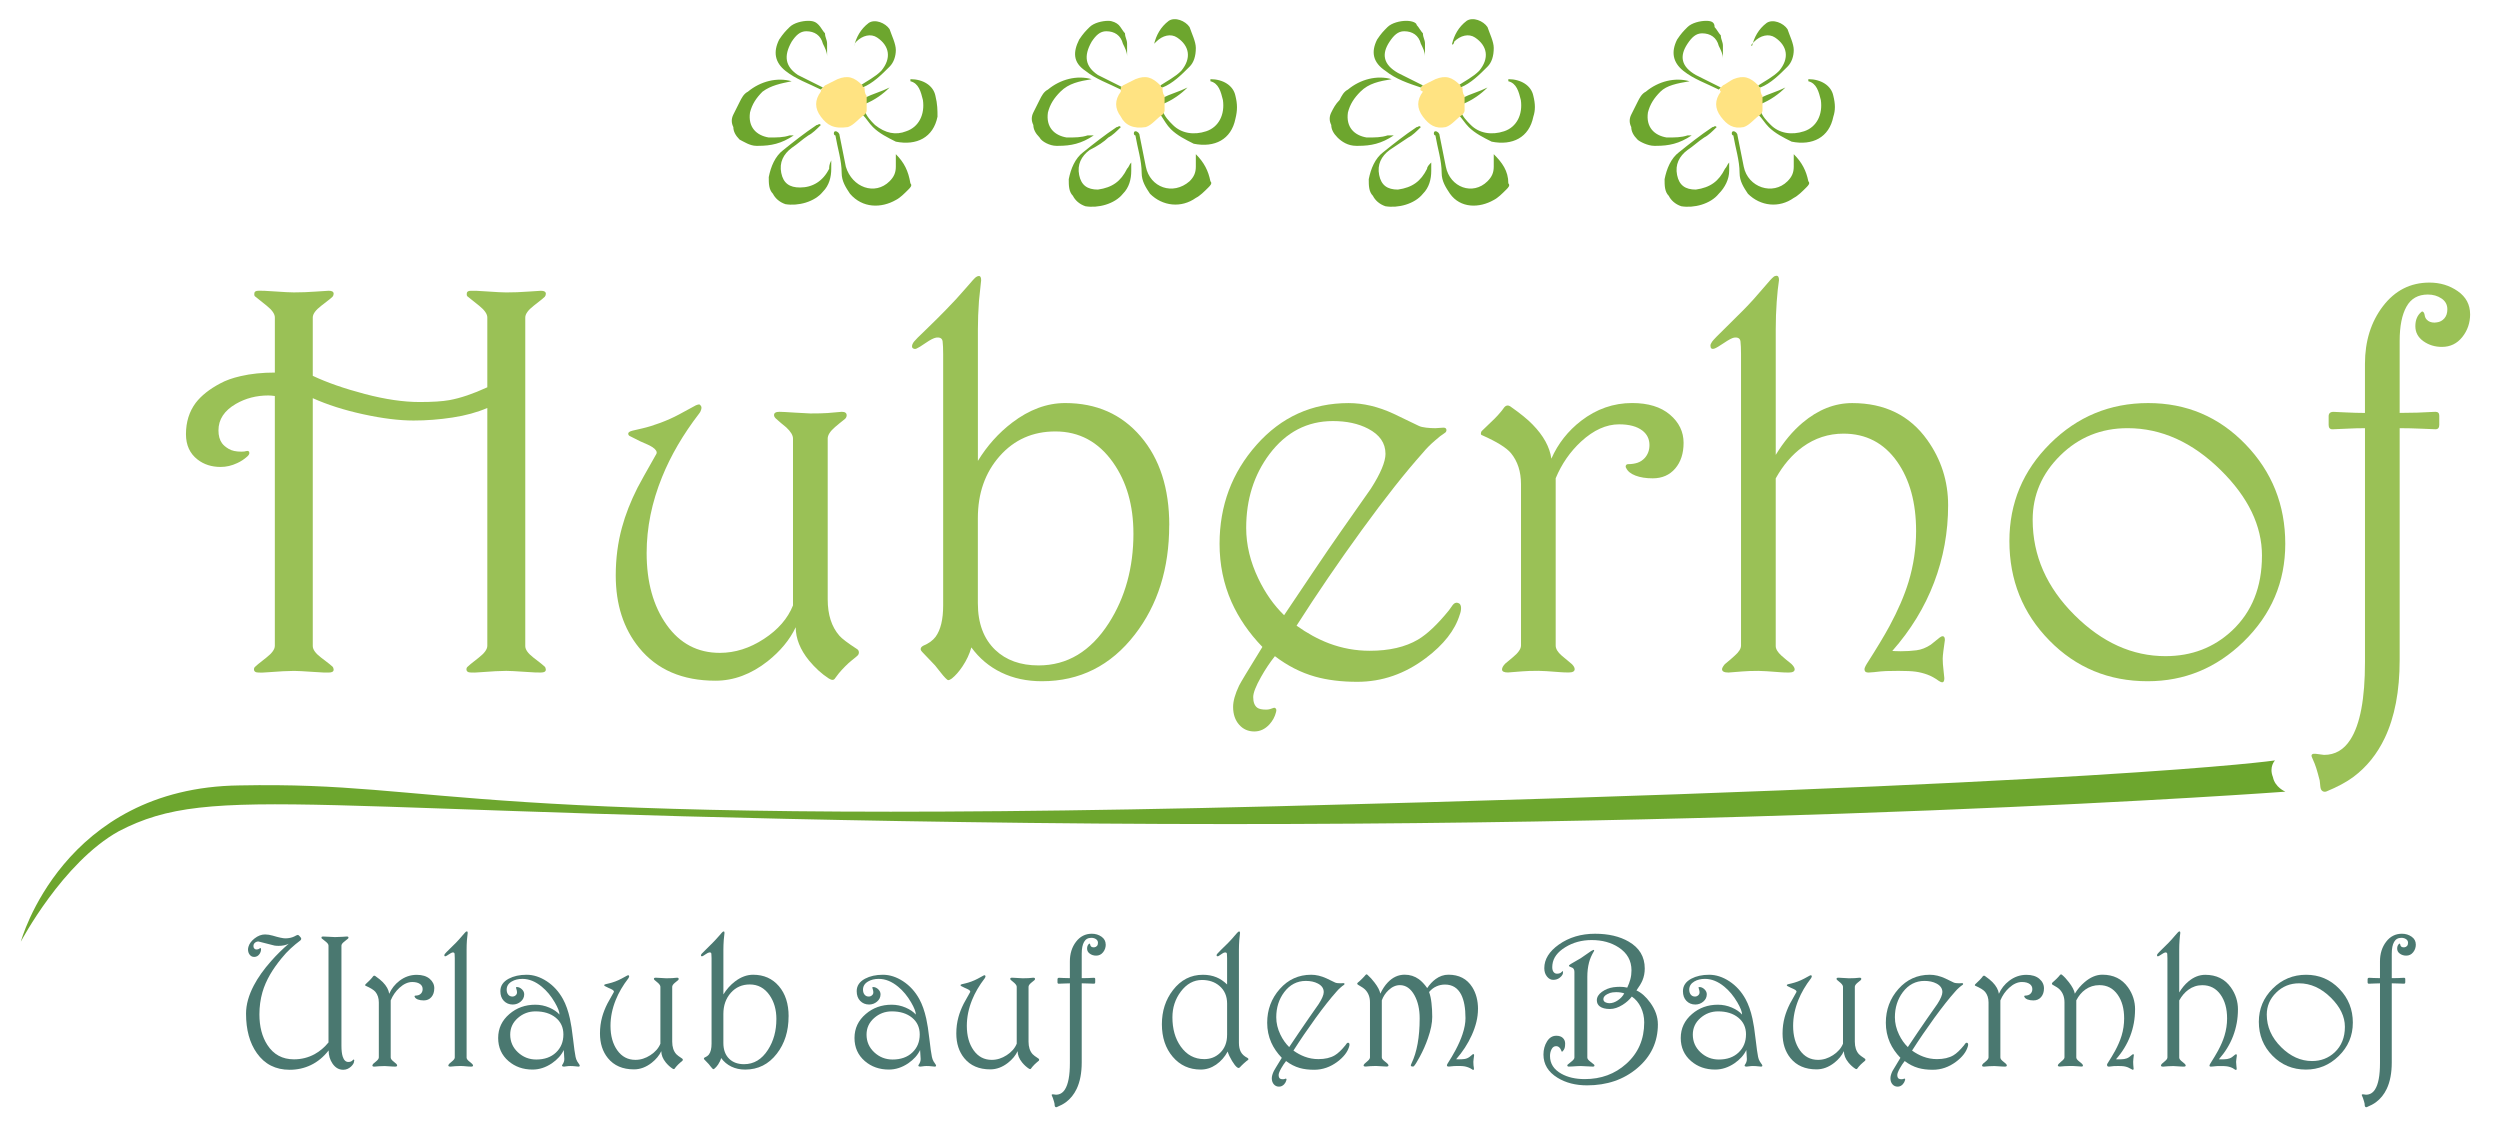<?xml version="1.0" encoding="UTF-8"?><svg id="Ebene_1" xmlns="http://www.w3.org/2000/svg" width="120" height="55" viewBox="0 0 120 55"><defs><style>.cls-1{fill:#4a7870;}.cls-2{fill:#6da62e;}.cls-3{fill:#9ac156;}.cls-4{fill:#ffe382;}</style></defs><path class="cls-3" d="M26.148,31.998c.018.018.03.043.039.077.009.025.013.047.013.064,0,.095-.078.142-.234.142-.087.008-.345-.002-.774-.033-.429-.03-.727-.046-.891-.046-.278,0-.694.022-1.249.065-.208.018-.355.021-.442.014-.147,0-.221-.053-.221-.158,0-.043.013-.078.039-.104.026-.035.212-.188.56-.459.269-.209.403-.396.403-.562v-11.415c-.486.209-1.043.362-1.672.458-.629.096-1.251.144-1.867.144-.694,0-1.5-.1-2.42-.301s-1.726-.459-2.419-.772v11.898c0,.166.131.35.395.551.352.266.536.412.554.438.018.018.031.043.04.077.009.025.013.047.013.064,0,.095-.078.142-.235.142-.087.008-.346-.002-.777-.033-.431-.03-.729-.046-.894-.046-.278,0-.696.022-1.253.065-.209.018-.357.021-.444.014-.148,0-.222-.053-.222-.158,0-.043.013-.078.039-.104.026-.035.212-.188.56-.459.269-.209.403-.396.403-.562v-11.991c-.122-.017-.226-.026-.312-.026-.572,0-1.093.135-1.561.406-.555.323-.833.746-.833,1.27,0,.253.056.459.169.615.069.096.178.188.325.275.147.087.347.131.599.131.113,0,.19-.008.234-.026.104-.026.156.004.156.092,0,.052-.035.109-.104.17-.147.131-.308.236-.481.314-.26.123-.525.184-.793.184-.434,0-.802-.118-1.106-.354-.373-.288-.559-.694-.559-1.217,0-.585.156-1.086.468-1.505.269-.349.659-.659,1.171-.93.269-.148.598-.266.989-.354.485-.113,1.032-.17,1.639-.17v-2.645c0-.166-.13-.354-.391-.563-.191-.148-.381-.301-.572-.458-.026-.035-.033-.087-.02-.157.013-.069.081-.104.202-.104.087-.009.348.002.783.033.435.031.74.046.914.046.348,0,.703-.013,1.064-.04.361-.026.563-.039.607-.039.157,0,.235.048.235.144,0,.052-.018.101-.053.144-.018.026-.198.17-.541.432-.272.209-.408.397-.408.563v2.801c.685.323,1.518.613,2.498.871.98.258,1.856.386,2.628.386.616,0,1.093-.03,1.431-.091.529-.096,1.136-.301,1.821-.616v-3.351c0-.166-.13-.354-.39-.563-.191-.148-.382-.301-.573-.458-.026-.035-.032-.087-.02-.157.013-.069.08-.104.202-.104.087-.009.347.002.781.033.434.031.737.046.911.046.347,0,.7-.013,1.06-.04.36-.026.562-.039.605-.039.156,0,.234.048.234.144,0,.052-.018.101-.052.144-.018.026-.195.17-.533.432-.269.21-.403.397-.403.563v15.773c0,.166.13.349.39.55.347.266.529.412.546.438Z"/><path class="cls-3" d="M41.187,31.443c-.018.025-.126.117-.325.274-.087.069-.187.161-.299.274-.113.114-.212.223-.299.328-.017.025-.074.1-.169.223-.035.061-.078.092-.13.092-.052,0-.113-.022-.182-.066-.338-.218-.655-.506-.95-.863-.425-.523-.638-1.057-.638-1.598-.286.603-.737,1.148-1.353,1.637-.789.619-1.622.93-2.498.93-1.587,0-2.81-.528-3.669-1.584-.746-.916-1.119-2.072-1.119-3.469,0-.812.1-1.58.299-2.304.165-.61.412-1.243.742-1.898.121-.235.425-.781.911-1.636.043-.096-.018-.201-.182-.314-.104-.07-.304-.166-.599-.288-.156-.079-.312-.157-.468-.236-.069-.026-.104-.07-.104-.131s.071-.109.214-.144c.143-.035.293-.07.449-.104.269-.061.561-.151.878-.269.316-.118.613-.25.891-.399.277-.148.551-.296.82-.445.069-.026.117-.04.143-.04.034,0,.065.022.091.066.035.043.039.107.013.189-.026.083-.057.142-.091.177-.772,1.004-1.366,2.021-1.782,3.05-.494,1.213-.742,2.43-.742,3.652,0,1.396.319,2.544.957,3.443.637.898,1.489,1.348,2.556,1.348.729,0,1.433-.223,2.114-.668.681-.444,1.146-.98,1.398-1.609v-8.011c0-.157-.109-.336-.325-.537-.174-.139-.343-.283-.507-.432-.052-.053-.078-.105-.078-.157,0-.104.086-.157.26-.157.095,0,.347.013.754.04.408.026.65.039.729.039.355,0,.631-.006.826-.02.195-.013.423-.033.683-.059.156,0,.234.057.234.17,0,.061-.026.118-.078.17-.2.157-.36.288-.481.393-.234.201-.351.384-.351.55v7.723c0,.733.187,1.313.56,1.741.121.14.403.354.846.641.061.035.091.092.091.171,0,.035-.013.074-.039.118Z"/><path class="cls-3" d="M56.122,25.212c0,2.077-.551,3.827-1.652,5.249-1.154,1.492-2.641,2.238-4.462,2.238-.72,0-1.368-.139-1.945-.418s-1.056-.682-1.438-1.205c-.087.314-.23.62-.429.916-.165.245-.334.438-.507.576-.07.053-.13.079-.182.079-.018,0-.061-.035-.13-.104-.069-.07-.147-.162-.234-.275-.122-.157-.208-.266-.26-.327l-.625-.655c-.043-.043-.065-.086-.065-.131,0-.061.039-.113.117-.156.269-.113.468-.258.598-.432.243-.332.364-.834.364-1.506v-12.069c0-.253-.009-.454-.026-.602-.018-.148-.122-.209-.312-.184-.113.018-.279.103-.5.255s-.367.242-.436.269c-.052.026-.104.026-.156,0-.043-.018-.065-.053-.065-.105,0-.07.033-.146.098-.229s.241-.26.527-.53c.459-.445.793-.776,1.002-.995.321-.323.65-.681.988-1.074.251-.296.403-.462.456-.497.052-.035.1-.053.143-.053.069,0,.104.07.104.209-.061.576-.095.903-.104.982-.035.48-.052.938-.052,1.375v6.31c.442-.724.989-1.335,1.64-1.833.824-.628,1.673-.943,2.55-.943,1.5,0,2.708.535,3.623,1.604.915,1.069,1.373,2.489,1.373,4.261ZM54.404,25.604c0-1.344-.325-2.478-.976-3.403-.702-.995-1.626-1.492-2.771-1.492-1.084,0-1.975.395-2.673,1.185s-1.047,1.782-1.047,2.978v4.083c0,.961.278,1.707.833,2.239.52.497,1.214.746,2.082.746,1.379,0,2.502-.677,3.369-2.028.789-1.231,1.184-2.667,1.184-4.308Z"/><path class="cls-3" d="M70.067,29.506c-.226.742-.768,1.436-1.626,2.081-1.006.759-2.104,1.14-3.291,1.14-.764,0-1.44-.084-2.029-.25-.678-.191-1.318-.519-1.926-.981-.243.306-.464.638-.664.995-.252.445-.377.768-.377.969,0,.244.065.414.195.51.086.062.229.092.429.092.061,0,.121-.008.182-.025.052-.018.104-.035.156-.053.034-.018.064-.018.091,0,.061.035.073.105.039.209-.052.21-.156.402-.312.576-.208.227-.451.341-.729.341-.295,0-.538-.109-.729-.327-.191-.219-.287-.502-.287-.852,0-.279.096-.619.287-1.021.052-.114.425-.733,1.119-1.858-.642-.664-1.136-1.384-1.483-2.16-.382-.864-.573-1.793-.573-2.789,0-1.833.592-3.417,1.776-4.752,1.184-1.335,2.656-2.003,4.417-2.003.702,0,1.423.17,2.159.511.408.201.816.397,1.224.589.077.035.19.062.338.079.147.018.295.026.442.026l.391-.026c.096,0,.143.04.143.118,0,.061-.03.109-.091.144-.139.087-.29.206-.455.354-.226.192-.421.389-.585.589-.842.942-1.818,2.177-2.928,3.705-1.11,1.527-2.155,3.059-3.135,4.595.512.366,1.031.65,1.561.851.625.235,1.275.354,1.951.354.938,0,1.709-.179,2.316-.536.441-.262.936-.729,1.482-1.401.053-.078.113-.163.182-.255.07-.092.148-.129.234-.111.113.025.17.109.17.248,0,.105-.021.215-.065.328ZM66.503,21.782c0-.515-.278-.916-.833-1.205-.468-.244-1.031-.366-1.691-.366-1.23,0-2.246.528-3.043,1.584-.746.995-1.119,2.177-1.119,3.547,0,.812.195,1.623.585,2.435.33.689.741,1.274,1.235,1.753.59-.881,1.05-1.566,1.38-2.055.528-.786.979-1.444,1.353-1.977.477-.681.954-1.361,1.432-2.042.468-.733.702-1.292.702-1.676Z"/><path class="cls-3" d="M80.812,21.259c0,.506-.134.916-.402,1.23-.27.314-.629.471-1.08.471-.32,0-.596-.043-.826-.131s-.379-.209-.449-.367c-.025-.035-.029-.074-.013-.118.018-.043.057-.065.117-.065.156,0,.302-.022.437-.065.134-.044.253-.122.357-.236.146-.166.221-.371.221-.615,0-.288-.113-.519-.338-.694-.26-.201-.633-.301-1.119-.301-.615,0-1.223.274-1.821.823-.528.488-.937,1.077-1.223,1.765v8.028c0,.157.095.318.286.483.164.143.33.279.494.413.087.089.131.169.131.239,0,.106-.096.16-.287.16-.156,0-.285-.005-.391-.014-.537-.043-.893-.065-1.066-.065-.33,0-.592.009-.787.026s-.418.035-.67.053c-.19,0-.286-.049-.286-.146,0-.08.052-.174.156-.281.156-.133.273-.23.352-.293.269-.218.403-.41.403-.575v-7.741c0-.601-.16-1.098-.481-1.491-.218-.261-.681-.549-1.392-.863-.035-.009-.053-.035-.053-.079,0-.052.018-.096.053-.131l.598-.575c.113-.113.213-.222.299-.327.027-.026.083-.1.17-.222.052-.061.107-.091.169-.091.034,0,.073.013.117.039.485.34.846.633,1.079.877.521.533.82,1.078.898,1.637.32-.725.797-1.331,1.431-1.82.737-.567,1.553-.851,2.446-.851.771,0,1.377.186,1.814.557s.656.823.656,1.355Z"/><path class="cls-3" d="M93.51,24.249c0,1.293-.225,2.532-.676,3.715-.451,1.185-1.119,2.278-2.004,3.282.026,0,.072.003.137.007.065.005.154.007.268.007.268,0,.52-.016.754-.046s.464-.12.689-.269c.226-.184.366-.297.423-.34.056-.044.106-.066.149-.066.069,0,.104.062.104.184-.026.175-.05.348-.071.518s-.033.295-.033.373c0,.166.014.354.039.562.026.209.039.336.039.38,0,.131-.035.196-.104.196-.035,0-.088-.021-.156-.065-.191-.14-.377-.242-.56-.308s-.364-.111-.546-.137c-.183-.027-.461-.04-.833-.04-.252,0-.451.003-.599.009s-.343.023-.586.053c-.104.012-.186.018-.246.018-.088,0-.144-.018-.17-.053-.035-.053-.041-.109-.02-.17s.055-.126.098-.195c.469-.732.833-1.337,1.093-1.816.407-.757.712-1.462.911-2.115.242-.801.363-1.615.363-2.442,0-1.358-.303-2.468-.91-3.331-.633-.896-1.492-1.345-2.576-1.345-.719,0-1.374.214-1.964.642-.503.366-.933.868-1.288,1.505v8.049c0,.141.092.293.273.459.156.138.316.271.481.4.104.103.155.188.155.257,0,.103-.095.155-.285.155-.156,0-.287-.005-.391-.014-.538-.043-.894-.065-1.066-.065-.312,0-.566.009-.762.026s-.418.035-.67.053c-.208,0-.312-.054-.312-.16,0-.053.044-.133.131-.239.217-.177.377-.315.48-.413.2-.174.3-.336.3-.483v-13.995c0-.252-.009-.453-.026-.602-.018-.148-.121-.209-.312-.183-.095.018-.256.103-.48.255-.227.153-.377.242-.455.269-.131.043-.195-.005-.195-.145,0-.043.025-.104.078-.184.052-.079.29-.324.715-.736.338-.333.607-.6.807-.802.295-.298.615-.652.963-1.064.242-.289.398-.459.469-.512.018-.018.043-.031.078-.04.025-.008.047-.013.064-.013.078,0,.117.07.117.21-.043.28-.08.627-.11,1.042s-.046.854-.046,1.317v6.031c.382-.628.811-1.143,1.288-1.544.745-.628,1.54-.943,2.381-.943,1.562,0,2.763.59,3.604,1.77.667.935,1.001,1.979,1.001,3.132Z"/><path class="cls-3" d="M109.693,26.102c0,1.833-.668,3.4-2.003,4.7-1.301,1.265-2.836,1.897-4.604,1.897-1.865,0-3.438-.652-4.717-1.957s-1.918-2.895-1.918-4.771c0-1.824.652-3.384,1.957-4.68,1.305-1.296,2.873-1.944,4.703-1.944,1.838,0,3.396.659,4.67,1.977,1.275,1.318,1.912,2.91,1.912,4.778ZM108.575,26.678c0-1.44-.659-2.81-1.978-4.11-1.361-1.344-2.854-2.016-4.475-2.016-1.268,0-2.342.437-3.227,1.309s-1.327,1.902-1.327,3.089c0,1.719.672,3.246,2.017,4.581,1.318,1.31,2.771,1.964,4.357,1.964,1.258,0,2.324-.409,3.201-1.23.953-.898,1.431-2.095,1.431-3.586Z"/><path class="cls-3" d="M118.566,15.08c0,.418-.126.785-.377,1.1-.252.314-.577.471-.977.471-.338,0-.635-.092-.891-.275-.256-.184-.384-.423-.384-.72,0-.296.095-.523.286-.681.025-.026.053-.03.078-.013.043.026.071.083.084.17.014.087.046.157.098.209.087.096.213.144.378.144.052-.009.091-.013.116-.013.139-.018.256-.081.352-.19.096-.109.144-.255.144-.438,0-.218-.093-.391-.28-.517-.186-.126-.405-.19-.656-.19-.469,0-.812.194-1.027.583-.217.389-.326.936-.326,1.643v3.456c.287,0,.568-.004.846-.013s.568-.022.872-.04c.121,0,.183.062.183.184v.445c0,.14-.062.209-.183.209-.044,0-.257-.008-.638-.026-.382-.017-.742-.026-1.08-.026v11.127c0,1.492-.238,2.74-.715,3.743-.365.769-.867,1.393-1.51,1.873-.33.244-.759.475-1.287.693-.07.025-.133.021-.189-.014s-.091-.1-.104-.195c-.014-.097-.024-.201-.033-.314-.034-.131-.064-.244-.091-.341-.052-.192-.103-.347-.149-.464-.048-.119-.094-.226-.137-.321-.025-.062-.021-.104.014-.131.034-.026.09-.035.168-.026.131.018.266.035.404.053.528,0,.949-.244,1.262-.733.469-.725.702-1.964.702-3.718v-11.231c-.277,0-.542.006-.794.02-.251.013-.507.024-.768.033-.121,0-.182-.07-.182-.209v-.419c0-.139.078-.209.234-.209.043,0,.234.009.572.026s.65.026.937.026v-2.356c0-1.091.288-2.014.865-2.769s1.32-1.132,2.231-1.132c.512,0,.965.137,1.359.412s.592.644.592,1.106Z"/><path class="cls-1" d="M16.997,50.93c0,.084-.049.172-.146.264-.112.104-.238.155-.377.155-.207,0-.378-.099-.514-.298-.124-.183-.186-.393-.186-.631-.243.312-.528.548-.856.705-.31.148-.648.224-1.015.224-.674,0-1.199-.267-1.574-.799-.346-.487-.519-1.12-.519-1.896,0-.429.125-.879.373-1.352.198-.378.476-.77.834-1.174.266-.301.547-.576.842-.83-.071.036-.147.062-.228.078-.082.017-.168.025-.26.025-.068,0-.133-.005-.195-.014-.257-.065-.514-.131-.771-.196-.065,0-.121.021-.168.06-.047.041-.071.092-.071.154-.003.045.007.082.031.113.024.031.055.051.093.057.053,0,.093-.006.12-.018.027-.019.046-.03.058-.036.012-.013.024-.017.036-.014.018.003.026.022.026.058,0,.078-.023.152-.071.224-.065.095-.151.143-.257.143-.088,0-.16-.034-.215-.104s-.082-.156-.082-.257c0-.036.007-.079.022-.13.041-.143.137-.273.288-.393.166-.131.335-.195.51-.195.115,0,.238.02.368.058.29.087.489.13.599.13.127,0,.242-.019.346-.055.047-.014.109-.044.187-.088.035-.016.059-.023.071-.023.023,0,.056.025.098.076.044.045.066.08.066.107,0,.026-.013.053-.04.08-.16.119-.314.248-.465.386s-.297.296-.439.471c-.222.271-.403.528-.545.772-.168.288-.294.578-.377.869-.094.333-.142.684-.142,1.053,0,.586.127,1.075.381,1.468.298.461.724.691,1.277.691.357,0,.688-.083.993-.249.248-.137.47-.324.665-.562v-4.648c0-.057-.044-.121-.133-.191-.065-.051-.13-.104-.195-.156-.009-.012-.011-.03-.007-.055.004-.023.027-.035.069-.035.029-.003.118.001.266.012.148.01.251.016.311.016.118,0,.239-.005.361-.014.123-.01.191-.014.206-.014.053,0,.08.017.08.049,0,.018-.006.035-.018.049-.006.01-.066.059-.182.148-.092.07-.137.135-.137.191v4.809c0,.221.021.395.062.521.056.17.145.255.266.255.053,0,.095-.007.126-.021.031-.013.066-.039.104-.078.009-.012.019-.018.031-.018.009,0,.016.008.022.022.006.019.006.034,0,.05Z"/><path class="cls-1" d="M20.845,47.44c0,.173-.046.312-.137.419-.092.107-.214.161-.368.161-.109,0-.203-.015-.281-.044-.079-.03-.129-.072-.153-.125-.009-.012-.01-.025-.004-.041.006-.015.02-.021.04-.021.053,0,.103-.008.148-.023.046-.014.086-.041.122-.08.05-.057.075-.126.075-.209,0-.099-.039-.178-.115-.236-.088-.068-.216-.104-.381-.104-.21,0-.416.094-.621.281-.18.166-.319.367-.416.602v2.736c0,.053.032.107.097.164.056.049.112.096.168.141.03.03.044.058.044.082,0,.036-.032.055-.098.055-.053,0-.097-.002-.133-.005-.183-.015-.304-.022-.363-.022-.113,0-.202.003-.269.009-.066.007-.143.013-.228.019-.065,0-.098-.018-.098-.051,0-.027.018-.059.053-.096.053-.045.093-.078.12-.1.091-.074.137-.139.137-.195v-2.639c0-.205-.055-.374-.164-.508-.074-.09-.232-.188-.474-.295-.012-.002-.018-.012-.018-.025,0-.019.006-.033.018-.045l.204-.196c.038-.038.072-.075.102-.111.009-.009.028-.034.058-.075.018-.021.037-.031.058-.031.012,0,.025.004.04.013.166.116.288.216.368.299.177.182.279.367.306.558.109-.246.272-.453.488-.62.251-.193.529-.29.834-.29.263,0,.469.063.619.189.149.127.224.281.224.462Z"/><path class="cls-1" d="M22.654,51.057c.036.035.053.064.053.088,0,.035-.032.053-.098.053-.053,0-.097-.002-.133-.006-.183-.018-.304-.025-.363-.025-.106,0-.193.003-.26.01-.066.008-.143.014-.228.021-.071,0-.106-.019-.106-.055,0-.019.015-.045.044-.082.074-.061.128-.107.164-.141.068-.059.102-.114.102-.164v-4.77c0-.086-.003-.154-.009-.205s-.042-.072-.106-.062c-.032.006-.087.035-.164.087-.077.052-.128.083-.155.091-.044.016-.067-.001-.067-.049,0-.015.009-.035.027-.062s.099-.11.244-.251c.115-.113.207-.204.275-.272.101-.102.21-.223.328-.363.083-.099.136-.156.16-.175.006-.006.015-.011.026-.013.009-.004.017-.005.022-.005.026,0,.04.024.04.071-.015.096-.027.214-.038.355-.01.141-.015.291-.015.449v5.182c0,.048.031.1.093.156.053.047.108.092.164.137Z"/><path class="cls-1" d="M27.797,51.08c.021.033.031.057.031.072,0,.029-.022.045-.067.045-.012,0-.061-.005-.146-.014-.086-.01-.167-.014-.244-.014-.053,0-.112.004-.177.014-.065.009-.104.014-.115.014-.068,0-.102-.017-.102-.049,0-.013.007-.029.022-.05.026-.038.048-.079.064-.122.017-.043.024-.092.024-.146l-.026-.429c-.115.244-.306.457-.572.639-.296.199-.604.299-.927.299-.455,0-.839-.136-1.153-.406-.331-.285-.497-.656-.497-1.111,0-.457.18-.842.541-1.15.346-.297.76-.446,1.241-.446.233,0,.458.046.672.138.214.093.377.205.49.336,0-.131-.075-.326-.226-.585-.177-.306-.386-.558-.625-.754-.302-.25-.612-.375-.931-.375-.198,0-.368.042-.51.125-.163.095-.244.226-.244.393,0,.095.024.174.073.236.049.062.116.094.202.094.059,0,.11-.019.155-.058s.066-.085.066-.139c0-.039-.005-.076-.015-.113-.011-.037-.02-.07-.029-.101-.009-.021-.007-.034.004-.04.006-.004.025-.005.058-.005.083.009.158.048.226.116s.102.146.102.232c0,.139-.056.256-.167.35s-.239.141-.383.141c-.171,0-.313-.059-.426-.174-.112-.116-.168-.272-.168-.469,0-.256.135-.455.403-.598.237-.125.522-.188.856-.188.328,0,.651.105.971.314.319.21.578.494.776.854.139.253.25.566.333.941.053.237.104.564.151.979.047.414.087.699.12.854.015.078.043.152.084.224.044.065.072.106.084.124ZM27.043,49.653c0-.336-.123-.604-.37-.806-.247-.2-.569-.301-.969-.301-.325,0-.609.107-.851.321s-.363.479-.363.794c0,.336.123.619.37.85.247.23.54.346.88.346.393,0,.709-.111.947-.336.238-.225.356-.514.356-.868Z"/><path class="cls-1" d="M32.762,50.911c-.006.009-.043.04-.111.094-.03.024-.063.056-.102.094s-.072.075-.102.111c-.006.009-.025.034-.058.076-.012.021-.026.031-.044.031-.018,0-.038-.008-.062-.022-.115-.074-.223-.172-.324-.295-.145-.178-.217-.359-.217-.544-.098.206-.251.392-.461.558-.269.211-.553.316-.851.316-.541,0-.958-.18-1.25-.539-.254-.312-.381-.707-.381-1.183,0-.276.034-.538.102-.785.056-.208.14-.423.252-.646.042-.081.145-.267.311-.558.015-.033-.006-.068-.062-.107-.036-.023-.104-.057-.204-.098-.053-.027-.106-.054-.16-.08-.024-.01-.036-.024-.036-.045,0-.021.024-.037.073-.049s.1-.024.153-.036c.092-.021.191-.052.299-.091.108-.041.209-.086.304-.137s.188-.102.279-.152c.024-.008.04-.013.049-.013.012,0,.022.007.031.022.012.015.013.036.004.064s-.02.049-.031.061c-.263.342-.465.688-.607,1.039-.168.414-.252.828-.252,1.244,0,.477.108.867.326,1.174s.508.459.871.459c.249,0,.488-.075.721-.227.232-.152.391-.335.477-.549v-2.73c0-.054-.037-.114-.111-.184-.059-.047-.117-.096-.173-.146-.018-.018-.027-.035-.027-.054,0-.036.03-.054.089-.054.032,0,.118.005.257.014.139.009.222.014.249.014.121,0,.215-.002.281-.007.067-.005.145-.011.233-.021.053,0,.08.02.08.059,0,.021-.009.04-.027.058-.068.054-.123.099-.164.134-.08.068-.12.131-.12.188v2.632c0,.25.063.448.19.594.042.048.138.12.289.218.021.013.031.031.031.059,0,.012-.004.025-.013.04Z"/><path class="cls-1" d="M37.852,48.787c0,.709-.188,1.305-.563,1.789-.393.51-.9.764-1.521.764-.245,0-.466-.048-.663-.143-.197-.096-.36-.232-.49-.411-.029.107-.078.212-.146.312-.056.083-.114.148-.173.196-.024.018-.044.027-.062.027-.006,0-.021-.013-.044-.036-.024-.024-.05-.056-.08-.094-.042-.054-.071-.091-.088-.112l-.213-.223c-.015-.015-.022-.029-.022-.045,0-.02.013-.038.04-.053.092-.039.16-.088.204-.147.083-.112.124-.284.124-.513v-4.113c0-.086-.003-.154-.009-.205s-.042-.072-.106-.062c-.039.006-.095.035-.171.087-.075.052-.125.083-.148.091-.018.01-.035.01-.053,0-.015-.006-.022-.018-.022-.035,0-.023.011-.05.033-.078s.082-.088.18-.181c.157-.151.271-.265.341-.339.109-.11.222-.232.337-.365.085-.102.137-.158.155-.17.018-.012.034-.018.049-.018.023,0,.035.023.035.07-.021.197-.032.309-.035.335-.012.163-.018.319-.018.469v2.149c.151-.246.337-.455.559-.624.281-.214.571-.321.869-.321.511,0,.923.182,1.235.547.312.364.468.848.468,1.451ZM37.267,48.922c0-.458-.111-.845-.333-1.16-.239-.339-.554-.508-.944-.508-.37,0-.673.134-.911.402-.238.27-.357.607-.357,1.016v1.392c0,.327.095.581.284.763.178.17.414.254.709.254.47,0,.853-.229,1.148-.691.269-.418.403-.908.403-1.467Z"/><path class="cls-1" d="M44.901,51.08c.021.033.031.057.031.072,0,.029-.022.045-.067.045-.012,0-.061-.005-.146-.014-.086-.01-.167-.014-.244-.014-.053,0-.112.004-.177.014-.065.009-.104.014-.115.014-.068,0-.102-.017-.102-.049,0-.013.007-.029.022-.05.026-.038.048-.079.064-.122.017-.043.024-.092.024-.146l-.026-.429c-.115.244-.306.457-.572.639-.296.199-.604.299-.927.299-.455,0-.839-.136-1.153-.406-.331-.285-.497-.656-.497-1.111,0-.457.18-.842.541-1.15.346-.297.76-.446,1.241-.446.233,0,.458.046.672.138.214.093.377.205.49.336,0-.131-.075-.326-.226-.585-.177-.306-.386-.558-.625-.754-.302-.25-.612-.375-.931-.375-.198,0-.368.042-.51.125-.163.095-.244.226-.244.393,0,.095.024.174.073.236.049.062.116.094.202.094.059,0,.11-.019.155-.058s.066-.085.066-.139c0-.039-.005-.076-.015-.113-.011-.037-.02-.07-.029-.101-.009-.021-.007-.034.004-.04.006-.004.025-.005.058-.005.083.009.158.048.226.116s.102.146.102.232c0,.139-.056.256-.167.35s-.239.141-.383.141c-.171,0-.313-.059-.426-.174-.112-.116-.168-.272-.168-.469,0-.256.135-.455.403-.598.237-.125.522-.188.856-.188.328,0,.651.105.971.314.319.21.578.494.776.854.139.253.25.566.333.941.053.237.104.564.151.979.047.414.087.699.12.854.015.078.043.152.084.224.044.065.072.106.084.124ZM44.147,49.653c0-.336-.123-.604-.37-.806-.247-.2-.569-.301-.969-.301-.325,0-.609.107-.851.321s-.363.479-.363.794c0,.336.123.619.37.85.247.23.54.346.88.346.393,0,.709-.111.947-.336.238-.225.356-.514.356-.868Z"/><path class="cls-1" d="M49.866,50.911c-.006.009-.043.04-.111.094-.03.024-.063.056-.102.094s-.072.075-.102.111c-.006.009-.025.034-.058.076-.012.021-.026.031-.044.031-.018,0-.038-.008-.062-.022-.115-.074-.223-.172-.324-.295-.145-.178-.217-.359-.217-.544-.098.206-.251.392-.461.558-.269.211-.553.316-.851.316-.541,0-.958-.18-1.25-.539-.254-.312-.381-.707-.381-1.183,0-.276.034-.538.102-.785.056-.208.14-.423.252-.646.042-.081.145-.267.311-.558.015-.033-.006-.068-.062-.107-.036-.023-.104-.057-.204-.098-.053-.027-.106-.054-.16-.08-.024-.01-.036-.024-.036-.045,0-.021.024-.037.073-.049s.1-.024.153-.036c.092-.021.191-.052.299-.091.108-.041.209-.086.304-.137s.188-.102.279-.152c.024-.008.04-.013.049-.013.012,0,.022.007.031.022.012.015.013.036.004.064s-.02.049-.031.061c-.263.342-.465.688-.607,1.039-.168.414-.252.828-.252,1.244,0,.477.108.867.326,1.174s.508.459.871.459c.249,0,.488-.075.721-.227.232-.152.391-.335.477-.549v-2.73c0-.054-.037-.114-.111-.184-.059-.047-.117-.096-.173-.146-.018-.018-.027-.035-.027-.054,0-.036.03-.054.089-.054.032,0,.118.005.257.014.139.009.222.014.249.014.121,0,.215-.002.281-.007.067-.005.145-.011.233-.021.053,0,.08.02.08.059,0,.021-.009.04-.027.058-.068.054-.123.099-.164.134-.08.068-.12.131-.12.188v2.632c0,.25.063.448.19.594.042.048.138.12.289.218.021.013.031.031.031.059,0,.012-.004.025-.013.04Z"/><path class="cls-1" d="M53.076,45.335c0,.143-.043.268-.129.374-.085.107-.196.161-.332.161-.116,0-.217-.031-.304-.094-.087-.062-.131-.144-.131-.245s.032-.179.097-.232c.009-.008.018-.01.027-.004.015.009.024.028.029.058.004.03.016.054.033.071.029.033.072.049.128.049.018-.002.031-.004.04-.004.047-.006.087-.027.12-.064.033-.037.049-.088.049-.15,0-.074-.032-.133-.095-.176s-.138-.064-.224-.064c-.16,0-.276.066-.35.199-.074.132-.111.318-.111.559v1.178c.098,0,.193-.001.288-.004s.194-.008.297-.014c.041,0,.062.021.062.062v.152c0,.047-.021.07-.062.07-.015,0-.087-.002-.217-.008-.13-.006-.253-.01-.368-.01v3.793c0,.508-.081.934-.244,1.275-.125.262-.296.475-.515.638-.112.083-.258.162-.438.236-.024.009-.045.008-.064-.005-.02-.012-.031-.033-.036-.066s-.008-.068-.011-.107c-.012-.044-.022-.083-.031-.115-.018-.066-.035-.119-.051-.158-.017-.041-.032-.077-.047-.109-.009-.021-.007-.036.004-.045s.031-.012.058-.009c.044.006.09.012.138.018.18,0,.324-.083.43-.249.159-.248.239-.67.239-1.268v-3.828c-.095,0-.185.002-.271.008-.086.004-.173.008-.262.01-.042,0-.062-.023-.062-.07v-.143c0-.048.027-.072.08-.072.015,0,.08.004.195.01s.222.008.319.008v-.803c0-.371.098-.686.295-.943.196-.257.45-.386.76-.386.174,0,.329.047.463.141.134.094.202.22.202.377Z"/><path class="cls-1" d="M59.895,50.885c-.015.009-.039.026-.071.053-.053.045-.097.083-.131.114-.034.031-.072.067-.113.109-.029.03-.048.05-.058.062-.023.026-.047.04-.071.04-.015,0-.039-.01-.071-.031-.068-.051-.148-.152-.239-.303-.101-.167-.172-.318-.213-.455-.139.258-.323.467-.552.627-.229.158-.477.238-.743.238-.546,0-.994-.205-1.341-.613-.348-.409-.521-.931-.521-1.564,0-.633.177-1.179.532-1.637.378-.49.857-.736,1.436-.736.243,0,.459.041.652.121.174.07.344.186.51.344v-1.268c0-.086-.003-.154-.009-.205s-.042-.072-.106-.062c-.036.003-.084.026-.146.071-.083.06-.132.093-.146.099-.015.008-.028.013-.04.013-.039,0-.058-.018-.058-.054,0-.015.01-.035.029-.062.019-.026.078-.088.175-.183.174-.169.29-.282.346-.339.101-.102.21-.222.328-.361.083-.098.136-.156.16-.174.006-.006.015-.011.026-.014.009-.003.016-.004.022-.004.026,0,.04.023.04.07-.021.197-.032.309-.035.335-.012.163-.018.319-.018.469v4.47c0,.176.031.321.093.438.062.115.167.211.315.285.032.018.049.039.049.062,0,.018-.011.033-.031.045ZM58.901,49.68v-1.508c0-.359-.124-.644-.372-.852-.222-.188-.5-.281-.834-.281-.399,0-.739.188-1.02.562-.266.356-.399.768-.399,1.23,0,.557.131,1.021.395,1.396.287.408.664.611,1.13.611.299,0,.551-.098.758-.295.228-.217.341-.505.341-.865Z"/><path class="cls-1" d="M64.754,50.251c-.077.253-.262.489-.555.71-.343.258-.717.388-1.121.388-.26,0-.49-.028-.691-.085-.23-.065-.449-.177-.656-.334-.083.104-.158.217-.227.338-.086.152-.129.262-.129.33,0,.084.022.142.066.175.029.021.078.031.146.031.021,0,.041-.003.062-.009l.053-.018c.012-.007.022-.007.031,0,.021.012.025.035.014.07-.018.072-.053.137-.106.197-.071.076-.153.115-.249.115-.1,0-.183-.037-.248-.111-.064-.074-.098-.171-.098-.29,0-.095.033-.211.098-.348.018-.039.145-.25.382-.634-.219-.227-.388-.471-.506-.736-.13-.294-.195-.611-.195-.949,0-.625.202-1.165.605-1.62s.905-.683,1.505-.683c.24,0,.485.059.736.174.139.068.277.136.417.201.026.012.065.021.115.027.05.006.101.008.15.008l.134-.008c.031,0,.049.013.049.039,0,.021-.012.037-.031.049-.048.03-.1.07-.156.121-.076.065-.143.133-.199.201-.286.32-.619.742-.997,1.262-.378.521-.734,1.043-1.068,1.566.175.125.352.221.532.289.213.081.434.121.664.121.32,0,.583-.061.789-.183.151-.089.32-.249.506-.478.018-.027.039-.056.062-.087s.05-.044.08-.038c.037.009.057.037.057.085,0,.036-.007.073-.021.111ZM63.539,47.619c0-.176-.095-.312-.283-.41-.16-.084-.353-.125-.577-.125-.419,0-.766.18-1.037.539-.255.34-.382.742-.382,1.209,0,.277.066.554.199.83.113.234.254.434.422.598.201-.301.357-.533.47-.7.181-.268.334-.492.462-.674.162-.231.324-.464.486-.696.16-.249.24-.439.24-.57Z"/><path class="cls-1" d="M70.943,48.441c0,.391-.1.806-.298,1.246-.187.414-.437.799-.749,1.156.009,0,.024.002.047.003.021.001.053.002.09.002.092,0,.18-.005.262-.016.083-.011.164-.044.244-.101.047-.038.096-.078.146-.12.018-.018.035-.021.053-.009.016.012.021.033.018.062-.008.06-.017.118-.023.176-.008.059-.012.101-.012.127,0,.066.002.12.007.164.005.043.011.092.021.148.006.051-.005.076-.031.076-.021,0-.043-.011-.066-.031-.057-.039-.119-.07-.187-.094s-.131-.04-.188-.049c-.058-.01-.15-.014-.277-.014-.086,0-.153.001-.203.004-.051.002-.117.008-.2.02-.012.002-.022.004-.03.004h-.031c-.057,0-.084-.02-.084-.059,0-.018.01-.045.03-.08.147-.229.276-.447.386-.654.145-.273.256-.526.332-.758.096-.285.143-.543.143-.771,0-.486-.07-.865-.209-1.137-.165-.317-.424-.477-.775-.477-.145,0-.282.029-.412.088-.131.058-.247.147-.351.27.054.146.092.322.115.531.024.207.036.43.036.664,0,.291-.068.633-.205,1.021-.105.307-.238.607-.398.901-.13.241-.222.388-.275.441-.008.013-.027.019-.057.019-.048,0-.076-.01-.084-.027-.01-.012-.012-.028-.005-.049.018-.042.028-.066.03-.076.261-.541.391-1.261.391-2.159,0-.435-.082-.803-.248-1.106-.18-.326-.414-.49-.701-.49-.194,0-.378.082-.549.245-.145.137-.252.299-.319.486v2.735c0,.05.034.104.102.16.054.045.108.09.164.136.036.036.054.066.054.091,0,.036-.033.055-.098.055-.033,0-.119-.005-.258-.014-.139-.01-.221-.014-.248-.014-.105,0-.192.003-.26.009-.066.007-.143.013-.228.019-.068,0-.103-.018-.103-.051,0-.023.017-.053.049-.086.071-.061.125-.107.16-.141.064-.059.098-.114.098-.164v-2.639c0-.252-.078-.457-.235-.615-.06-.059-.173-.137-.341-.231-.023-.015-.036-.032-.036-.054,0-.015.009-.029.026-.045.048-.035.115-.098.205-.187.043-.044.078-.08.102-.106.023-.027.045-.052.064-.074.019-.021.035-.033.051-.033.015,0,.031.009.049.027.111.098.225.221.336.369.157.205.249.383.275.531.104-.217.222-.396.355-.535.236-.25.508-.375.814-.375.255,0,.48.072.68.215.135.098.27.24.402.428.119-.178.253-.322.404-.433.191-.14.396-.21.615-.21.509,0,.889.198,1.141.594.186.295.279.648.279,1.059Z"/><path class="cls-1" d="M79.579,49.162c0,.852-.332,1.556-.997,2.115-.649.547-1.451.82-2.404.82-.55,0-1.022-.121-1.418-.365-.449-.277-.674-.648-.674-1.115,0-.235.057-.444.17-.627.113-.184.263-.274.448-.274.136,0,.239.036.313.106.074.072.11.161.11.268,0,.096-.009.168-.024.217s-.043.096-.082.141c-.021.023-.037.035-.049.035-.009,0-.021-.023-.039-.073-.019-.049-.043-.09-.076-.122-.045-.048-.1-.072-.164-.072-.094,0-.167.049-.217.146-.051.097-.076.206-.076.327,0,.363.181.646.541.848.308.174.684.26,1.127.26.783,0,1.446-.244,1.99-.732.576-.514.864-1.178.864-1.989,0-.262-.054-.503-.161-.726-.108-.221-.252-.393-.433-.515-.115.151-.263.284-.442.397-.213.133-.416.2-.61.2-.215,0-.377-.042-.486-.124-.095-.072-.142-.17-.142-.295,0-.152.081-.286.243-.404.162-.117.347-.19.553-.221.118-.015.221-.021.31-.021.133,0,.25.013.354.039.062-.131.111-.264.148-.398.037-.136.055-.279.055-.431,0-.464-.203-.83-.611-1.098-.36-.237-.795-.356-1.303-.356-.468,0-.889.114-1.262.344-.374.229-.58.506-.619.834-.006.053-.008.092-.008.115,0,.104.02.184.062.239.042.055.098.083.169.083.064,0,.119-.013.164-.036.02-.013.045-.032.074-.062.013-.021.023-.03.031-.026.01.002.014.012.014.026.018.101-.035.199-.16.294-.085.066-.188.099-.31.099-.109,0-.206-.05-.288-.147-.092-.107-.138-.245-.138-.414,0-.426.233-.804.7-1.134.488-.345,1.067-.518,1.738-.518.639,0,1.175.125,1.609.375.518.298.775.729.775,1.294,0,.205-.037.395-.11.57-.054.128-.149.289-.288.482.233.104.453.299.66.584.246.339.368.686.368,1.039ZM76.516,51.101c.006.006.01.015.014.026.002.008.004.016.004.021,0,.032-.026.049-.08.049-.029.002-.117-.001-.265-.012-.146-.01-.248-.016-.305-.016-.095,0-.237.008-.427.022-.071.006-.121.007-.151.005-.05,0-.075-.019-.075-.055,0-.014.004-.025.013-.035.009-.012.072-.064.19-.156.092-.071.138-.135.138-.191v-4.104c0-.092-.028-.157-.084-.196-.068-.027-.114-.047-.14-.061s-.038-.028-.038-.047c0-.018.014-.032.04-.044.023-.021.07-.051.139-.089.216-.123.346-.197.387-.224.071-.044.189-.126.355-.245.122-.09.202-.139.24-.147.033-.015.049-.006.049.026,0,.01-.004.021-.014.036-.11.185-.188.363-.232.536-.055.211-.082.44-.082.688v3.875c0,.057.045.119.135.188.12.091.184.141.189.149ZM77.965,47.682c-.115-.039-.244-.059-.39-.059-.048,0-.106.004-.177.012-.071.008-.156.036-.254.087-.121.065-.182.144-.182.236,0,.083.047.14.139.169.053.019.104.027.154.027.133,0,.269-.047.406-.141.137-.094.238-.204.303-.332Z"/><path class="cls-1" d="M84.562,51.08c.02.033.031.057.031.072,0,.029-.023.045-.067.045-.012,0-.061-.005-.146-.014-.086-.01-.168-.014-.244-.014-.054,0-.113.004-.178.014-.064.009-.104.014-.115.014-.068,0-.102-.017-.102-.049,0-.013.007-.029.021-.05.027-.038.049-.079.064-.122.017-.043.024-.092.024-.146l-.026-.429c-.115.244-.307.457-.572.639-.295.199-.604.299-.926.299-.455,0-.84-.136-1.153-.406-.331-.285-.497-.656-.497-1.111,0-.457.181-.842.541-1.15.346-.297.76-.446,1.242-.446.232,0,.457.046.672.138.214.093.377.205.489.336,0-.131-.075-.326-.226-.585-.178-.306-.387-.558-.625-.754-.303-.25-.612-.375-.932-.375-.197,0-.368.042-.51.125-.162.095-.244.226-.244.393,0,.095.025.174.073.236.049.062.116.094.202.094.059,0,.11-.019.154-.058.045-.039.066-.085.066-.139,0-.039-.004-.076-.015-.113s-.021-.07-.028-.101c-.01-.021-.008-.034.004-.04.006-.004.025-.005.058-.005.083.009.158.048.226.116.068.068.103.146.103.232,0,.139-.056.256-.167.35-.11.094-.238.141-.383.141-.172,0-.313-.059-.426-.174-.112-.116-.168-.272-.168-.469,0-.256.135-.455.402-.598.237-.125.522-.188.856-.188.328,0,.651.105.971.314.319.21.578.494.776.854.139.253.25.566.332.941.053.237.104.564.15.979.048.414.088.699.12.854.015.078.043.152.085.224.043.065.072.106.084.124ZM83.809,49.653c0-.336-.123-.604-.371-.806-.246-.2-.568-.301-.969-.301-.324,0-.608.107-.851.321s-.363.479-.363.794c0,.336.123.619.37.85.246.23.54.346.88.346.394,0,.708-.111.946-.336s.357-.514.357-.868Z"/><path class="cls-1" d="M89.527,50.911c-.006.009-.043.04-.11.094-.03.024-.063.056-.103.094-.038.038-.072.075-.102.111-.006.009-.025.034-.058.076-.012.021-.026.031-.044.031s-.039-.008-.062-.022c-.115-.074-.223-.172-.324-.295-.145-.178-.217-.359-.217-.544-.098.206-.251.392-.461.558-.27.211-.553.316-.852.316-.541,0-.957-.18-1.25-.539-.254-.312-.381-.707-.381-1.183,0-.276.033-.538.102-.785.057-.208.141-.423.253-.646.042-.081.146-.267.311-.558.015-.033-.007-.068-.062-.107-.036-.023-.104-.057-.205-.098-.053-.027-.105-.054-.159-.08-.024-.01-.036-.024-.036-.045,0-.021.025-.037.074-.049s.1-.024.152-.036c.092-.021.191-.052.299-.091.108-.041.209-.086.305-.137.094-.051.188-.102.279-.152.023-.008.039-.013.049-.013.012,0,.021.007.031.022.012.015.013.036.004.064s-.02.049-.031.061c-.264.342-.465.688-.607,1.039-.168.414-.252.828-.252,1.244,0,.477.107.867.325,1.174s.508.459.871.459c.249,0,.488-.075.721-.227.231-.152.391-.335.477-.549v-2.73c0-.054-.037-.114-.11-.184-.06-.047-.117-.096-.174-.146-.018-.018-.026-.035-.026-.054,0-.036.03-.054.089-.054.032,0,.118.005.257.014.14.009.222.014.249.014.121,0,.215-.002.281-.007s.145-.011.232-.021c.053,0,.08.02.08.059,0,.021-.01.04-.027.058-.067.054-.122.099-.164.134-.079.068-.119.131-.119.188v2.632c0,.25.063.448.19.594.042.048.138.12.288.218.021.013.031.031.031.059,0,.012-.004.025-.014.04Z"/><path class="cls-1" d="M94.449,50.251c-.078.253-.262.489-.555.71-.344.258-.717.388-1.122.388-.26,0-.49-.028-.691-.085-.23-.065-.449-.177-.656-.334-.083.104-.158.217-.226.338-.086.152-.129.262-.129.33,0,.084.021.142.066.175.029.021.078.031.146.031.021,0,.041-.003.062-.009l.053-.018c.012-.007.021-.007.031,0,.021.012.025.035.014.07-.019.072-.054.137-.107.197-.07.076-.153.115-.248.115-.101,0-.184-.037-.248-.111-.065-.074-.098-.171-.098-.29,0-.095.032-.211.098-.348.018-.039.145-.25.381-.634-.219-.227-.387-.471-.506-.736-.129-.294-.194-.611-.194-.949,0-.625.202-1.165.604-1.62.404-.455.906-.683,1.506-.683.239,0,.484.059.736.174.139.068.277.136.416.201.027.012.065.021.115.027.051.006.101.008.15.008l.134-.008c.032,0,.049.013.049.039,0,.021-.011.037-.031.049-.048.03-.099.07-.155.121-.076.065-.143.133-.199.201-.287.32-.619.742-.998,1.262-.378.521-.734,1.043-1.068,1.566.175.125.352.221.532.289.213.081.435.121.665.121.319,0,.582-.061.789-.183.15-.089.319-.249.506-.478.018-.027.038-.056.062-.087.024-.031.05-.044.08-.038.038.009.058.037.058.085,0,.036-.008.073-.021.111ZM93.234,47.619c0-.176-.096-.312-.284-.41-.159-.084-.353-.125-.577-.125-.419,0-.766.18-1.037.539-.254.34-.381.742-.381,1.209,0,.277.066.554.199.83.112.234.253.434.422.598.2-.301.357-.533.469-.7.182-.268.334-.492.462-.674.162-.231.325-.464.487-.696.16-.249.24-.439.24-.57Z"/><path class="cls-1" d="M98.111,47.44c0,.173-.047.312-.138.419-.092.107-.214.161-.368.161-.109,0-.203-.015-.281-.044-.078-.03-.129-.072-.153-.125-.009-.012-.011-.025-.005-.041.006-.015.02-.021.041-.021.053,0,.102-.008.148-.023.045-.014.086-.041.121-.08.051-.057.076-.126.076-.209,0-.099-.039-.178-.115-.236-.089-.068-.217-.104-.382-.104-.21,0-.417.094-.62.281-.181.166-.32.367-.417.602v2.736c0,.053.032.107.097.164.057.049.113.096.169.141.03.03.044.058.044.082,0,.036-.031.055-.098.055-.053,0-.097-.002-.133-.005-.183-.015-.304-.022-.363-.022-.112,0-.201.003-.268.009-.066.007-.143.013-.229.019-.065,0-.098-.018-.098-.051,0-.027.018-.059.053-.096.054-.045.094-.078.12-.1.091-.074.138-.139.138-.195v-2.639c0-.205-.055-.374-.164-.508-.074-.09-.232-.188-.475-.295-.012-.002-.018-.012-.018-.025,0-.019.006-.033.018-.045l.204-.196c.038-.038.072-.075.102-.111.009-.009.028-.034.058-.075.018-.021.037-.031.059-.031.012,0,.024.004.039.013.166.116.288.216.368.299.177.182.279.367.306.558.109-.246.271-.453.488-.62.251-.193.529-.29.833-.29.263,0,.47.063.618.189.149.127.225.281.225.462Z"/><path class="cls-1" d="M102.482,48.459c0,.441-.077.863-.23,1.267-.154.403-.382.776-.684,1.118.01,0,.025.002.047.003.022.001.053.002.091.002.092,0,.178-.005.257-.016.08-.011.158-.04.235-.091.077-.062.127-.104.151-.121.006-.006.014-.01.025-.014.01-.002.016-.004.019-.004.032,0,.041.026.026.08-.006.044-.012.098-.018.159s-.009.104-.009.124c0,.045.001.092.005.141.002.049.007.1.013.152.012.059,0,.089-.036.089-.014,0-.029-.006-.043-.018-.09-.05-.151-.081-.188-.096-.067-.026-.132-.044-.192-.052-.061-.01-.154-.014-.281-.014-.086,0-.153.002-.204.004s-.117.01-.199.023c-.086.014-.129-.012-.129-.08,0-.021.004-.039.014-.055.159-.25.283-.456.372-.619.14-.26.242-.5.311-.723.083-.273.124-.553.124-.835,0-.467-.104-.846-.311-1.138-.216-.307-.508-.459-.877-.459-.249,0-.473.07-.67.209-.178.125-.324.299-.439.521v2.736c0,.053.033.107.1.164.057.049.113.096.17.141.033.033.05.064.05.091,0,.03-.024.046-.075.046-.016,0-.082-.005-.201-.014-.118-.01-.227-.014-.324-.014-.113,0-.203.003-.27.009-.066.007-.143.013-.229.019-.071,0-.107-.018-.107-.051,0-.021.014-.047.04-.077s.069-.069.129-.118c.101-.077.15-.143.15-.195v-2.639c0-.252-.075-.457-.226-.615-.065-.068-.18-.146-.342-.231-.023-.012-.035-.028-.035-.049s.009-.04.026-.058c.038-.036.071-.064.098-.088.026-.021.061-.054.103-.096.041-.041.073-.075.097-.102.024-.027.046-.055.067-.08.012-.016.027-.023.048-.023.019,0,.031.005.04.014.106.086.219.207.337.361.163.211.257.395.284.549.13-.214.288-.4.475-.558.277-.235.56-.353.846-.353.533,0,.941.201,1.229.604.228.318.342.674.342,1.066Z"/><path class="cls-1" d="M107.421,48.459c0,.441-.077.863-.23,1.267s-.382.776-.683,1.118c.009,0,.024.002.047.003.021.001.053.002.091.002.091,0,.177-.005.257-.016s.158-.04.234-.091c.078-.062.125-.102.145-.116s.037-.022.051-.022c.023,0,.036.021.036.062-.009.06-.017.118-.024.176-.008.059-.012.101-.012.127,0,.057.005.121.014.192s.014.114.014.13c0,.044-.012.066-.035.066-.013,0-.03-.008-.054-.022-.065-.048-.129-.083-.19-.104-.062-.022-.125-.038-.187-.047-.062-.01-.157-.014-.284-.014-.086,0-.153.001-.203.003-.051.002-.117.009-.199.019-.036.004-.064.006-.085.006-.029,0-.049-.006-.058-.018-.012-.019-.014-.037-.007-.059.008-.021.019-.043.034-.066.158-.25.283-.455.371-.619.14-.258.243-.498.311-.721.083-.273.125-.551.125-.832,0-.463-.104-.842-.311-1.136-.216-.306-.509-.458-.878-.458-.245,0-.469.072-.669.219-.172.125-.318.295-.439.513v2.743c0,.048.031.1.093.156.054.047.108.092.164.137.036.035.054.064.054.088,0,.035-.033.053-.098.053-.053,0-.098-.002-.133-.005-.184-.015-.305-.022-.363-.022-.107,0-.193.003-.26.009-.066.007-.143.013-.229.019-.07,0-.106-.019-.106-.055,0-.019.015-.045.044-.082.074-.061.129-.107.164-.141.068-.059.103-.114.103-.164v-4.77c0-.086-.003-.154-.009-.205s-.041-.072-.106-.062c-.032.006-.087.035-.164.087s-.129.083-.155.091c-.045.016-.066-.001-.066-.049,0-.015.009-.035.026-.062s.099-.11.243-.251c.116-.113.207-.204.275-.272.101-.102.21-.223.328-.363.083-.099.137-.156.16-.175.006-.006.014-.011.026-.013.009-.004.017-.005.022-.005.026,0,.039.024.039.071-.015.096-.027.214-.037.355-.011.141-.016.291-.016.449v2.055c.13-.214.276-.39.439-.526.254-.214.523-.321.811-.321.532,0,.941.201,1.229.604.227.318.341.674.341,1.066Z"/><path class="cls-1" d="M112.936,49.092c0,.624-.227,1.158-.682,1.602-.443.431-.967.646-1.57.646-.635,0-1.171-.223-1.607-.668-.436-.443-.653-.986-.653-1.625,0-.622.222-1.153.667-1.596.445-.441.979-.662,1.604-.662.626,0,1.156.225,1.591.674s.651.992.651,1.629ZM112.555,49.287c0-.49-.225-.957-.674-1.4-.464-.458-.973-.688-1.525-.688-.432,0-.798.149-1.1.447-.301.297-.451.647-.451,1.053,0,.586.229,1.105.687,1.561.449.446.944.67,1.485.67.428,0,.792-.141,1.09-.42.326-.307.488-.714.488-1.223Z"/><path class="cls-1" d="M115.96,45.335c0,.143-.043.268-.129.374-.085.107-.196.161-.332.161-.116,0-.217-.031-.304-.094-.088-.062-.131-.144-.131-.245s.032-.179.098-.232c.009-.008.018-.01.026-.004.015.009.024.028.028.058.005.03.016.054.033.071.029.033.072.049.129.049.018-.002.031-.004.04-.004.048-.006.087-.027.12-.064.032-.037.049-.088.049-.15,0-.074-.032-.133-.096-.176s-.139-.064-.225-.064c-.159,0-.275.066-.35.199-.074.132-.111.318-.111.559v1.178c.098,0,.193-.001.289-.004.094-.003.193-.008.297-.014.041,0,.062.021.062.062v.152c0,.047-.021.07-.062.07-.016,0-.088-.002-.217-.008-.131-.006-.254-.01-.369-.01v3.793c0,.508-.08.934-.243,1.275-.124.262-.296.475-.515.638-.112.083-.258.162-.438.236-.024.009-.046.008-.064-.005-.02-.012-.031-.033-.036-.066-.004-.033-.008-.068-.01-.107-.013-.044-.023-.083-.031-.115-.018-.066-.035-.119-.051-.158-.018-.041-.033-.077-.047-.109-.01-.021-.008-.036.004-.045s.031-.012.058-.009c.044.006.091.012.138.018.18,0,.324-.083.43-.249.16-.248.24-.67.24-1.268v-3.828c-.096,0-.186.002-.271.008-.086.004-.172.008-.262.01-.041,0-.062-.023-.062-.07v-.143c0-.048.026-.072.08-.072.015,0,.079.004.194.01s.223.008.32.008v-.803c0-.371.098-.686.295-.943.195-.257.449-.386.76-.386.174,0,.328.047.463.141s.202.22.202.377Z"/><path class="cls-2" d="M1,45.2s2-7.4,10.5-7.5c10.1-.2,9.9,2,49.8,1,39.8-1,47.9-2.2,47.9-2.2,0,0-.3.3-.1.8.1.5.6.7.6.7,0,0-25.4,1.9-60.3,1.5-34.9-.4-39.1-2-43.7.4-2.7,1.5-4.7,5.3-4.7,5.3"/><path class="cls-2" d="M57.4,7.4v.6c0,.3-.1.5-.3.7-.8.7-1.9.3-2.1-.7-.1-.5-.2-1-.3-1.5,0-.1-.1-.2-.2-.2s-.1.2,0,.2c.1.6.3,1.2.3,1.8,0,.4.2.7.4,1,.6.6,1.5.7,2.2.2.2-.1.4-.3.6-.5.1-.1.2-.2.1-.3-.1-.5-.3-.9-.7-1.3M54.1,8.1c-.3.6-.7.9-1.4,1-.5,0-.8-.2-.9-.7-.1-.5.1-.9.5-1.2.4-.2.7-.4.9-.6.2-.1.4-.3.6-.5-.1-.1-.1,0-.2,0-.6.4-1.1.8-1.6,1.2-.4.3-.6.8-.7,1.3,0,.3,0,.6.2.8.1.2.3.4.6.5.6.1,1.4-.1,1.8-.6.3-.3.4-.7.4-1.1h0v-.4c-.1.1-.1.2-.2.3M59.3,4.6c-.1-.5-.6-.8-1.2-.8v.1c.4.1.5.5.6.9.1.7-.2,1.3-.8,1.5-.6.2-1.2.1-1.6-.3-.2-.2-.4-.4-.5-.7,0,.1-.1.2-.1.2.2.3.3.5.5.7.3.3.7.5,1.1.7,1,.2,1.8-.2,2-1.2.1-.4.1-.7,0-1.1M52.1,3.4c.5.4,1.1.6,1.7.9l.1-.1c-.4-.2-.8-.4-1.2-.6-.6-.4-.7-.9-.3-1.6.2-.3.4-.5.7-.5.4,0,.7.2.8.6.1.2.2.4.2.6v-.6c0-.2-.1-.3-.1-.5-.1-.1-.2-.3-.3-.4-.1-.1-.3-.2-.5-.2-.3,0-.7.1-.9.3-.2.2-.3.3-.5.6-.3.6-.3,1.1.3,1.5M55.5,2c.3-.3.7-.4,1-.2.6.4.7,1,.2,1.6-.3.3-.7.5-1,.7q0,.1.1.1c.5-.2.9-.6,1.3-1,.2-.2.3-.5.3-.9,0-.3-.2-.7-.3-1-.2-.3-.7-.5-1-.3-.4.3-.6.7-.7,1.1-.1.1,0,0,.1-.1M52.2,6.5c-.3.1-.6.1-1,.1-.6-.1-1-.5-.9-1.2.1-.4.3-.7.6-1,.4-.4.9-.5,1.5-.6-.7-.2-1.5,0-2.1.5-.2.1-.3.3-.4.5-.1.2-.2.4-.3.6s-.1.4,0,.6c0,.2.1.4.3.6.1.2.5.4.8.4h.1c.6,0,1.1-.1,1.7-.5h-.3M55.8,5c.5-.2.9-.5,1.2-.8-.4.2-.8.3-1.2.5v.3"/><path class="cls-4" d="M53.8,4.2l.1-.1c.2-.1.4-.2.6-.3.5-.2.8-.1,1.2.3q0,.1.1.1c0,.1,0,.3.1.4v.7c0,.1-.1.2-.1.2-.3.2-.5.5-.8.6-.6.1-1-.1-1.2-.5-.3-.4-.3-.8,0-1.2v-.2"/><path class="cls-2" d="M43,7.4v.6c0,.3-.1.5-.3.7-.7.7-1.8.3-2.1-.7-.1-.5-.2-1-.3-1.5,0-.1-.1-.2-.2-.2s-.1.2,0,.2c.1.6.3,1.2.3,1.8,0,.4.2.7.4,1,.6.7,1.5.7,2.2.3.2-.1.4-.3.6-.5.1-.1.2-.2.1-.3-.1-.6-.3-1-.7-1.4M39.8,8.1c-.3.6-.8.9-1.4.9-.5,0-.8-.2-.9-.7-.1-.5.1-.9.5-1.2.3-.2.5-.4.8-.6.2-.1.4-.3.6-.5-.1-.1-.1,0-.2,0-.6.4-1.1.8-1.6,1.2-.4.3-.6.8-.7,1.3,0,.3,0,.6.2.8.1.2.3.4.6.5.6.1,1.4-.1,1.8-.6.3-.3.4-.7.4-1.1h0v-.4c-.1.2-.1.3-.1.4M44.9,4.6c-.1-.5-.6-.8-1.2-.8v.1c.4.1.5.5.6.9.1.7-.2,1.3-.8,1.5-.5.2-1,.1-1.5-.3-.2-.2-.4-.4-.5-.7,0,.1-.1.2-.1.2.2.2.3.4.5.6.3.3.7.5,1.1.7,1,.2,1.8-.2,2-1.2,0-.3,0-.6-.1-1M37.7,3.4c.5.4,1.1.6,1.7.9l.1-.1c-.4-.2-.8-.4-1.2-.6-.6-.4-.7-.9-.3-1.6.2-.3.4-.5.7-.5.4,0,.7.2.8.6.1.2.2.4.2.6v-.6c0-.2-.1-.3-.1-.5-.1-.1-.2-.3-.3-.4-.1-.1-.2-.2-.5-.2s-.7.1-.9.3c-.2.2-.3.3-.5.6-.3.6-.2,1.1.3,1.5M41.1,2c.3-.3.7-.4,1-.2.6.4.7,1,.2,1.6-.3.3-.7.5-1,.7q0,.1.1.1c.5-.2.9-.6,1.3-1,.2-.2.3-.5.3-.8s-.2-.7-.3-1c-.2-.3-.7-.5-1-.3-.4.3-.6.7-.7,1.1,0,0,0-.1.1-.2M37.9,6.5c-.3.1-.6.1-1,.1-.6-.1-1-.5-.9-1.2.1-.4.3-.7.6-1,.4-.3.9-.4,1.4-.5-.7-.2-1.5,0-2.1.5-.2.1-.3.3-.4.5-.1.2-.2.4-.3.6s-.1.4,0,.6c0,.2.1.4.3.6.2.1.5.3.8.3h.1c.6,0,1.1-.1,1.7-.5h-.2M41.5,5c.5-.2.9-.5,1.2-.8-.4.2-.8.3-1.2.5v.3"/><path class="cls-4" d="M39.5,4.2l.1-.1c.2-.1.4-.2.6-.3.5-.2.8-.1,1.2.3q0,.1.1.1c0,.1,0,.3.1.4v.7c0,.1-.1.2-.1.2-.3.2-.5.5-.8.6-.7.1-1-.1-1.3-.5s-.3-.8,0-1.2q0-.1.1-.2"/><path class="cls-2" d="M86.1,7.4v.6c0,.3-.1.5-.3.7-.7.7-1.9.3-2.1-.7-.1-.5-.2-1-.3-1.5,0-.1-.1-.2-.2-.2s-.1.2,0,.2c.1.6.3,1.2.3,1.8,0,.4.2.7.4,1,.6.6,1.5.7,2.2.2.2-.1.4-.3.6-.5.1-.1.2-.2.1-.3-.1-.5-.3-.9-.7-1.3M82.8,8.1c-.3.6-.7.9-1.4,1-.5,0-.8-.2-.9-.7s.1-.9.5-1.2c.3-.2.5-.4.8-.6.2-.1.4-.3.6-.5-.1-.1-.1,0-.2,0-.6.4-1.1.8-1.6,1.2-.4.3-.6.8-.7,1.3,0,.3,0,.6.2.8.1.2.3.4.6.5.6.1,1.4-.1,1.8-.6.3-.3.5-.7.5-1.1h0v-.4c-.1.1-.1.2-.2.3M88,4.6c-.1-.5-.6-.8-1.2-.8v.1c.4.1.5.5.6.9.1.7-.2,1.3-.8,1.5-.6.2-1.2.1-1.6-.3-.2-.2-.4-.4-.5-.7,0,.1-.1.2-.1.2.2.2.3.4.5.6.3.3.7.5,1.1.7,1,.2,1.8-.2,2-1.2.1-.3.1-.6,0-1M80.8,3.4c.5.4,1.1.6,1.7.9l.1-.1c-.4-.2-.8-.4-1.2-.6-.7-.4-.8-.9-.4-1.5.2-.3.4-.5.7-.5.4,0,.7.2.8.6.1.2.2.4.2.6v-.6c0-.2-.1-.3-.1-.5-.1-.1-.2-.3-.3-.4,0-.2-.1-.3-.4-.3s-.7.1-.9.3c-.2.2-.3.3-.5.6-.3.6-.2,1.1.3,1.5M84.2,2c.3-.3.7-.4,1-.2.6.4.7,1,.2,1.6-.3.3-.7.5-1,.7q0,.1.1.1c.5-.2.9-.6,1.3-1,.2-.2.3-.5.3-.8s-.2-.7-.3-1c-.2-.3-.7-.5-1-.3-.4.3-.6.7-.7,1.1-.1,0,0-.1.1-.2M81,6.5c-.3.1-.6.1-1,.1-.6-.1-1-.5-.9-1.2.1-.4.3-.7.6-1,.3-.3.8-.4,1.4-.5-.7-.2-1.5,0-2.1.5-.2.1-.3.3-.4.5s-.2.4-.3.6c-.1.2-.1.4,0,.6,0,.2.1.4.3.6.1.1.5.3.8.3h.1c.6,0,1.1-.1,1.7-.5h-.2M84.5,5c.5-.2.9-.5,1.2-.8-.4.2-.8.3-1.2.5v.3"/><path class="cls-4" d="M82.6,4.2l.1-.1c.2-.1.3-.2.5-.3.5-.2.8-.1,1.2.3q0,.1.1.1c0,.1,0,.3.1.4v.7c0,.1-.1.2-.1.2-.3.2-.5.5-.8.6-.5.1-.8-.1-1.1-.5-.3-.4-.3-.8,0-1.2q-.1-.1,0-.2"/><path class="cls-2" d="M71.7,7.4v.6c0,.3-.1.5-.3.7-.7.7-1.8.3-2-.7-.1-.5-.2-1-.3-1.5,0-.1-.1-.2-.2-.2s-.1.2,0,.2c.1.6.3,1.2.3,1.8,0,.4.2.7.4,1,.5.7,1.4.7,2.1.3.2-.1.4-.3.6-.5.1-.1.2-.2.1-.3,0-.6-.3-1-.7-1.4M68.5,8.1c-.3.6-.7.9-1.4,1-.5,0-.8-.2-.9-.7s.1-.9.5-1.2c.3-.2.6-.4.9-.6.2-.1.4-.3.6-.5-.1-.1-.1,0-.2,0-.6.4-1.1.8-1.6,1.2-.4.3-.6.8-.7,1.3,0,.3,0,.6.2.8.1.2.3.4.6.5.6.1,1.4-.1,1.8-.6.3-.3.4-.7.4-1.1h0v-.4c-.1.1-.2.2-.2.3M73.6,4.6c-.1-.5-.6-.8-1.2-.8v.1c.4.1.5.5.6.9.1.7-.2,1.3-.8,1.5-.6.2-1.2.1-1.6-.3-.2-.2-.4-.4-.5-.7,0,.1-.1.2-.1.2.2.2.3.4.5.6.3.3.7.5,1.1.7,1,.2,1.8-.2,2-1.2.1-.3.1-.6,0-1M66.5,3.4c.5.4,1.1.6,1.7.8l.1-.1c-.4-.2-.8-.4-1.2-.6-.7-.4-.8-.9-.4-1.5.2-.3.4-.5.7-.5.4,0,.7.2.8.6.1.2.2.4.2.6v-.6c0-.2-.1-.3-.1-.5-.1-.1-.2-.3-.3-.4,0-.1-.2-.2-.5-.2s-.7.1-.9.3c-.2.2-.3.3-.5.6-.3.6-.2,1.1.4,1.5M69.8,2c.3-.3.7-.4,1-.2.6.4.7,1,.2,1.6-.3.3-.7.5-1,.7q0,.1.1.1c.5-.2.9-.6,1.3-1,.2-.2.3-.5.3-.9,0-.3-.2-.7-.3-1-.2-.3-.7-.5-1-.3-.4.3-.6.7-.7,1.1,0,.1.1,0,.1-.1M66.6,6.5c-.3.1-.6.1-1,.1-.6-.1-1-.5-.9-1.2.1-.4.3-.7.6-1,.4-.4.9-.5,1.5-.6-.7-.2-1.5,0-2.1.5-.2.1-.3.3-.4.5-.2.2-.3.4-.4.6-.1.2-.1.4,0,.6,0,.2.1.4.3.6.2.2.5.4.9.4h.1c.6,0,1.1-.1,1.7-.5h-.3M70.2,5c.5-.2.9-.5,1.2-.8-.4.2-.8.3-1.2.5v.3"/><path class="cls-4" d="M68.2,4.2l.1-.1c.2-.1.4-.2.6-.3.5-.2.8-.1,1.2.3q0,.1.1.1c0,.1,0,.3.1.4v.7c0,.1-.1.2-.1.2-.3.2-.5.5-.8.6-.5.1-.8-.1-1.1-.5-.3-.4-.3-.8,0-1.2-.2-.1-.1-.1-.1-.2"/></svg>